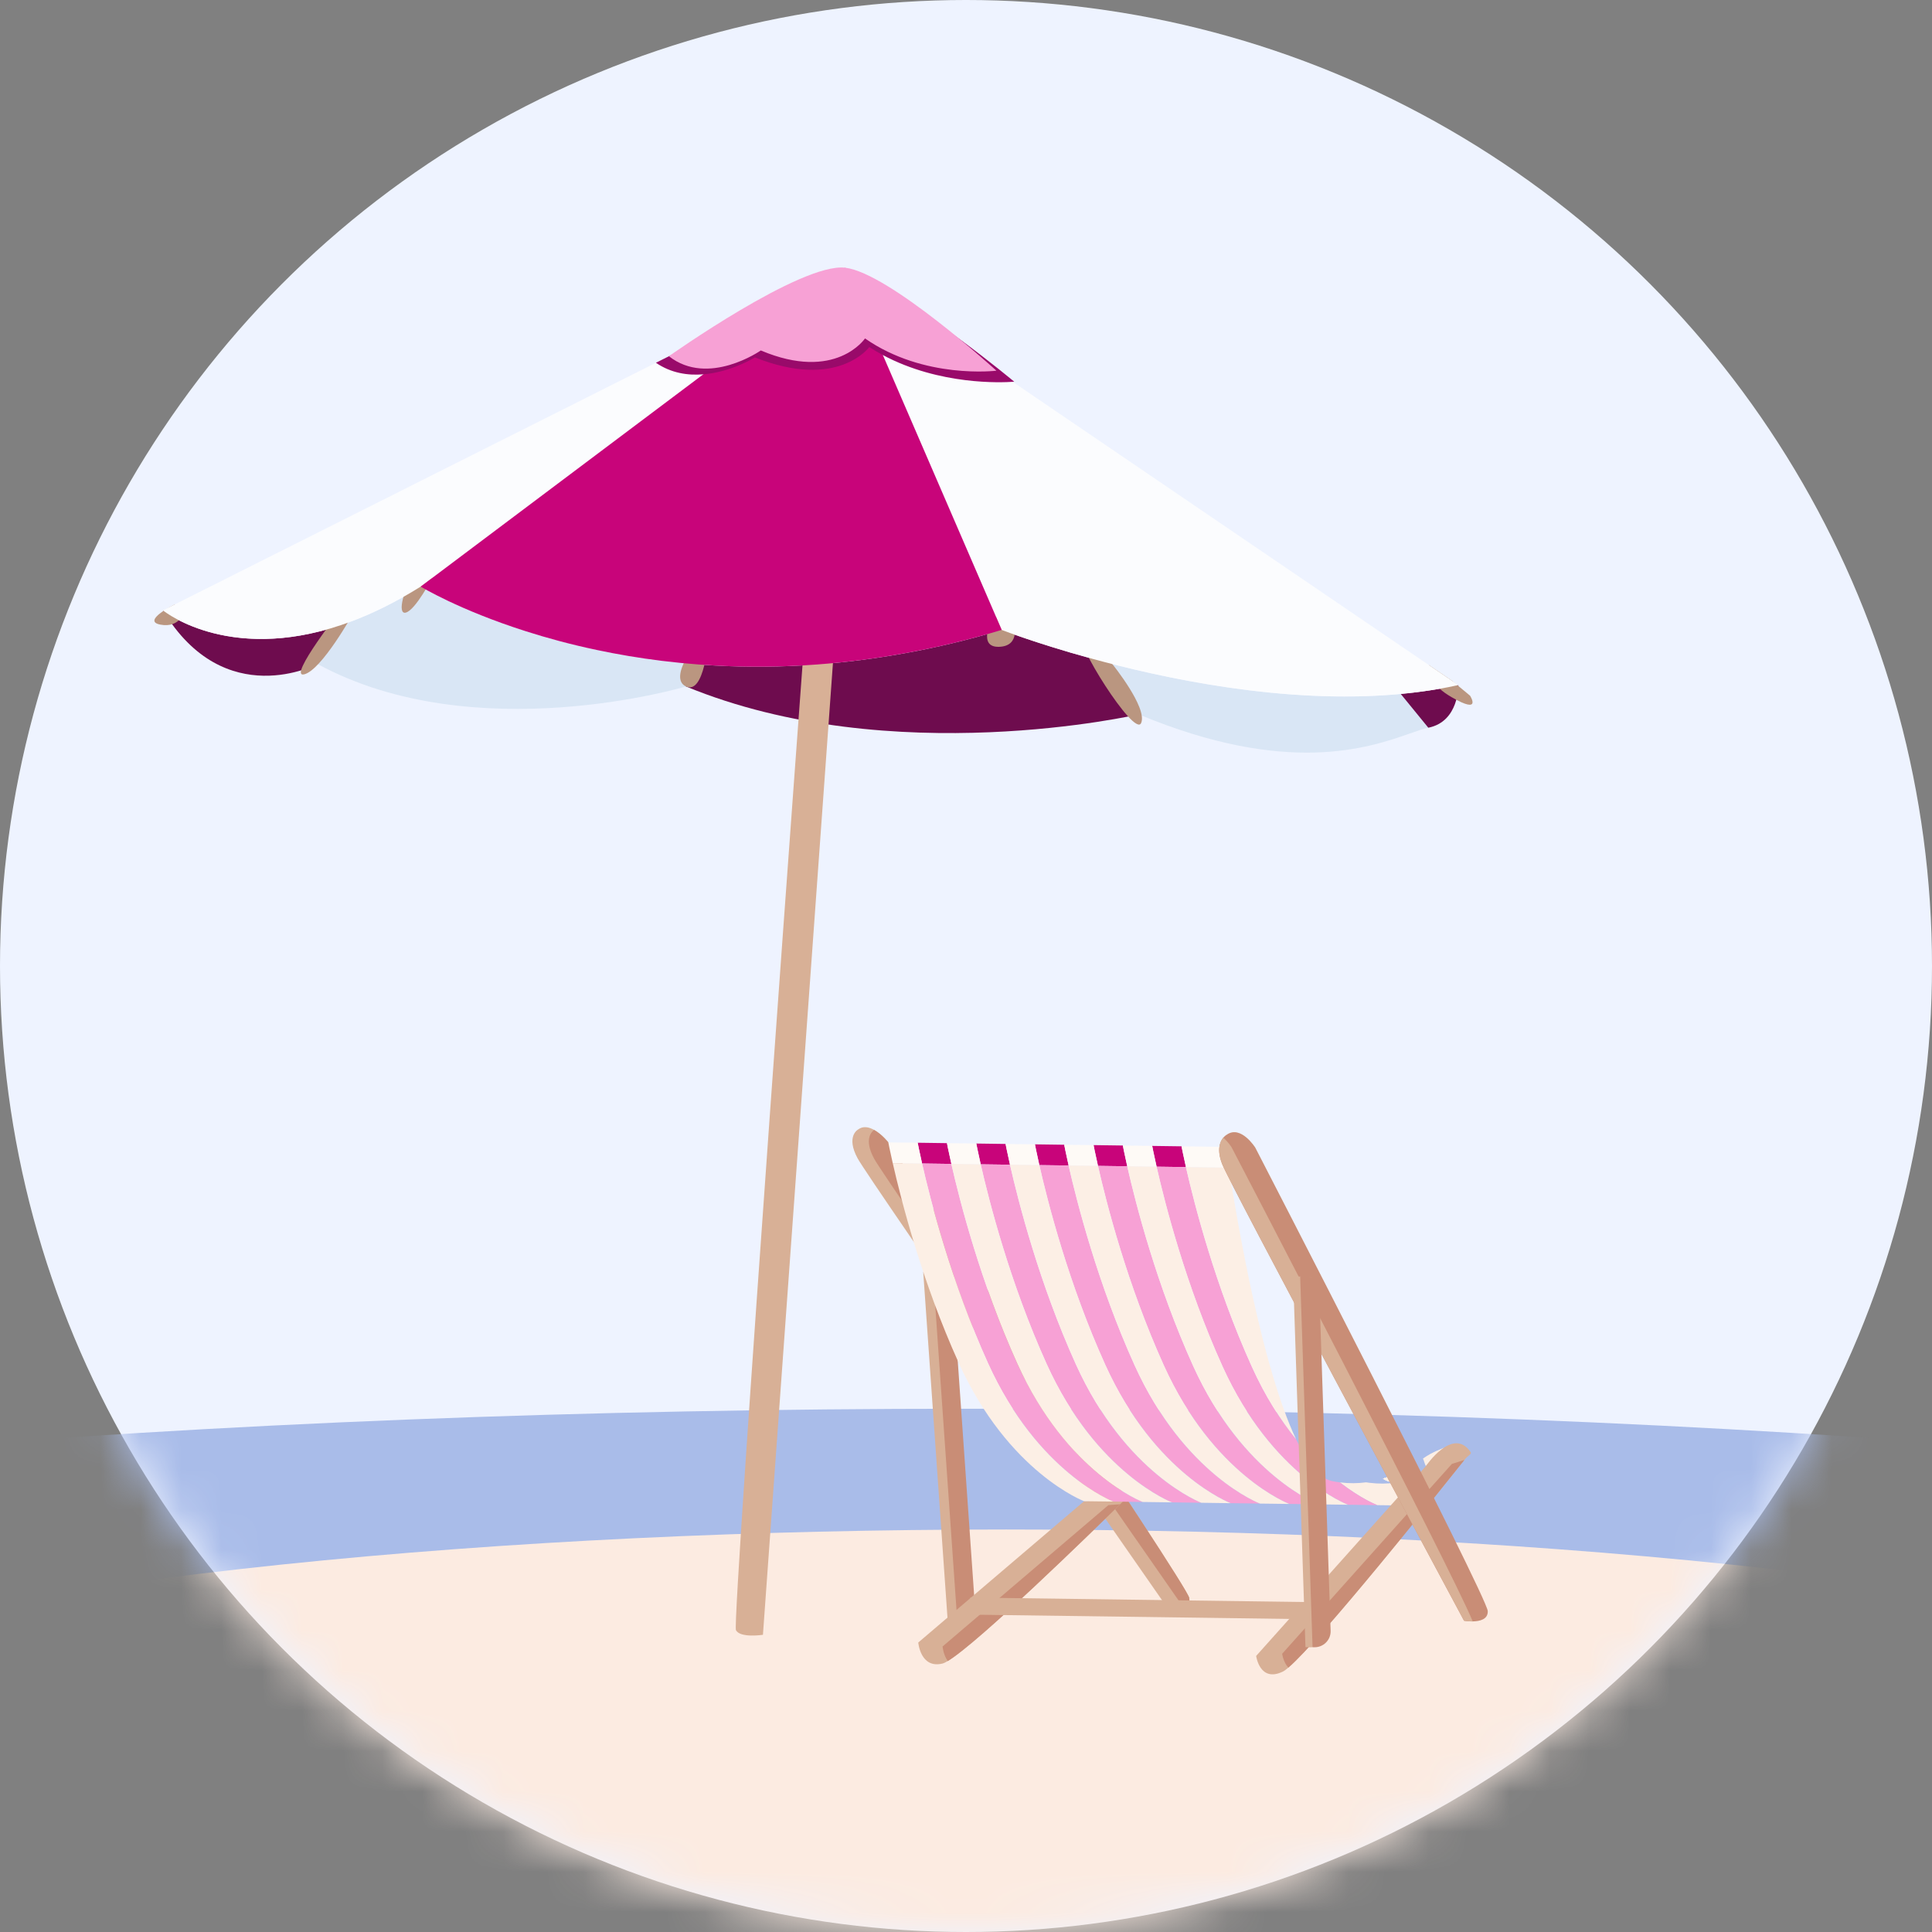 <?xml version="1.0" encoding="UTF-8"?> <svg xmlns="http://www.w3.org/2000/svg" width="48" height="48" viewBox="0 0 48 48" fill="none"><rect x="0" y="0" width="48" height="48" fill="#808080" stroke="none"/><circle cx="24" cy="24" r="24" fill="#EEF3FF"></circle><mask id="mask0_19167_28089" style="mask-type:alpha" maskUnits="userSpaceOnUse" x="0" y="0" width="49" height="48"><circle cx="24" cy="24" r="24" fill="#E3E7F2"></circle></mask><g mask="url(#mask0_19167_28089)"><ellipse cx="24" cy="43" rx="54" ry="8" fill="#A9BCE9"></ellipse><ellipse cx="25" cy="44.5" rx="36" ry="6.5" fill="#FCEBE1"></ellipse></g><path d="M28.291 17.748L27.091 16.354C27.307 16.414 27.533 16.473 27.77 16.533C29.698 17.016 32.324 17.473 34.8 17.24L35.486 18.08C35.366 18.104 35.215 18.157 35.028 18.223C34.02 18.576 31.986 19.29 28.291 17.748Z" fill="#D9E6F5"></path><path d="M17.043 17.055C17.043 17.055 11.8 18.625 7.889 16.497L8.155 15.629C8.345 15.575 8.541 15.511 8.743 15.434C9.272 15.235 9.842 14.955 10.452 14.574C10.452 14.574 11.394 15.152 13.066 15.683C13.585 15.85 14.177 16.012 14.834 16.15C15.532 16.297 16.305 16.42 17.142 16.491L17.043 17.055Z" fill="#D9E6F5"></path><path d="M34.8 17.24L35.486 18.08C36.255 17.926 36.232 17.021 36.232 17.021C35.764 17.124 35.286 17.196 34.8 17.24Z" fill="#6E0C4E"></path><path d="M17.141 16.491L17.043 17.055C22.16 19.164 28.29 17.748 28.29 17.748L27.091 16.354C25.75 15.986 24.886 15.65 24.886 15.65C24.063 15.898 23.263 16.088 22.492 16.227C20.513 16.589 18.712 16.628 17.141 16.491Z" fill="#6E0C4E"></path><path d="M7.889 16.497C7.889 16.497 5.584 17.717 4.049 15.166C4.104 15.21 5.582 16.367 8.155 15.629L7.889 16.497Z" fill="#6E0C4E"></path><path d="M35.77 17.112C35.483 16.857 35.479 16.631 35.5 16.523L36.083 16.918L36.21 17.024L36.523 17.284C36.523 17.284 36.832 17.764 36.067 17.322C35.945 17.252 35.847 17.182 35.77 17.112Z" fill="#BA9680"></path><path d="M25.185 15.47C25.185 15.47 25.372 16.05 24.824 16.07C24.274 16.09 24.646 15.376 24.646 15.376C24.646 15.376 24.85 15.183 25.185 15.47Z" fill="#BA9680"></path><path d="M8.767 15.253C8.767 15.253 7.989 16.65 7.557 16.754C7.125 16.858 8.521 15.08 8.521 15.08C8.521 15.08 8.974 14.591 8.767 15.253Z" fill="#BA9680"></path><path d="M28.351 17.964C28.517 17.588 27.637 16.5 27.637 16.5C27.637 16.5 27.234 15.918 26.924 15.866C26.614 15.812 28.186 18.339 28.351 17.964Z" fill="#BA9680"></path><path d="M17.598 15.88C17.598 15.88 17.504 17.268 17.043 17.055C16.582 16.842 17.354 15.838 17.476 15.859L17.598 15.88Z" fill="#BA9680"></path><path d="M10.085 15.219C10.326 15.152 10.738 14.359 10.738 14.359C10.738 14.359 10.387 14.236 10.228 14.395C10.07 14.554 9.844 15.286 10.085 15.219Z" fill="#BA9680"></path><path d="M4.581 15.193C4.581 15.193 4.469 15.609 3.986 15.519C3.502 15.429 4.343 15.016 4.343 15.016L4.581 15.193Z" fill="#BA9680"></path><path d="M20.801 14.991L18.955 40.616C18.955 40.616 18.386 40.704 18.284 40.499C18.181 40.294 20.041 15.125 20.041 15.125L20.801 14.991Z" fill="#D8B096"></path><path d="M21.086 6.861C21.201 6.881 21.33 6.92 21.469 6.975L21.471 6.975L35.5 16.523L36.083 16.919L36.232 17.021C36.225 17.023 36.217 17.023 36.21 17.024C36.065 17.057 35.918 17.087 35.77 17.112C33.03 17.595 29.951 17.081 27.77 16.533C26.049 16.102 24.886 15.65 24.886 15.65L21.086 6.861Z" fill="#FBFCFE"></path><path d="M4.049 15.166L4.048 15.164L20.529 6.887C20.598 6.874 20.664 6.863 20.726 6.856L10.452 14.574C9.842 14.955 9.272 15.235 8.742 15.434C5.814 16.542 4.117 15.219 4.05 15.166L4.049 15.166Z" fill="#FBFCFE"></path><path d="M10.452 14.574C10.452 14.574 11.394 15.152 13.066 15.684C13.585 15.85 14.177 16.012 14.834 16.15C16.844 16.576 19.458 16.782 22.492 16.227C23.264 16.088 24.064 15.898 24.887 15.65L20.997 6.653L10.452 14.574Z" fill="#C8047A"></path><path d="M16.296 9.013C16.676 9.272 17.092 9.332 17.472 9.3C18.175 9.243 18.755 8.879 18.755 8.879C20.816 9.701 21.597 8.622 21.597 8.622C21.708 8.694 21.82 8.759 21.933 8.821C23.351 9.578 24.902 9.504 25.159 9.486C25.185 9.485 25.198 9.483 25.198 9.483C25.198 9.483 22.836 7.508 21.471 6.975L21.469 6.975C21.33 6.92 21.201 6.881 21.086 6.861C21.063 6.857 21.044 6.854 21.023 6.852C20.935 6.84 20.836 6.843 20.726 6.856C20.664 6.863 20.598 6.874 20.529 6.887L16.296 9.013Z" fill="#990A6A"></path><path d="M24.756 9.21C24.756 9.21 22.959 9.433 21.491 8.408C21.491 8.408 20.764 9.494 18.902 8.707C18.902 8.707 17.598 9.619 16.619 8.85C16.619 8.85 19.901 6.523 20.997 6.651C22.093 6.779 24.756 9.21 24.756 9.21Z" fill="#F7A1D5"></path><path d="M24.029 40.569L23.566 40.563L22.937 31.6L23.401 31.606L24.029 40.569Z" fill="#D8B096"></path><path d="M24.268 40.572L23.804 40.566L23.177 31.603L23.641 31.609L24.268 40.572Z" fill="#C98D76"></path><path d="M29.394 39.925C29.23 39.974 28.993 39.932 28.993 39.932C28.993 39.932 21.611 29.336 21.309 28.782C21.007 28.229 21.319 28.062 21.319 28.062C21.444 27.968 21.588 28 21.718 28.073C21.913 28.182 22.07 28.382 22.07 28.382C22.07 28.382 29.482 39.355 29.546 39.699C29.571 39.83 29.497 39.895 29.394 39.925Z" fill="#D8B096"></path><path d="M29.394 39.924C29.116 39.527 22.014 29.33 21.718 28.788C21.448 28.292 21.669 28.106 21.718 28.073C21.913 28.182 22.07 28.382 22.07 28.382C22.07 28.382 29.482 39.355 29.546 39.699C29.571 39.83 29.497 39.894 29.394 39.924Z" fill="#C98D76"></path><path d="M35.182 36.719L35.142 36.777L35.076 36.868C34.971 36.87 34.864 36.864 34.754 36.85C34.726 36.846 34.696 36.843 34.668 36.838C34.629 36.833 34.588 36.824 34.547 36.816C34.484 36.802 34.422 36.776 34.361 36.738C34.539 36.685 34.704 36.617 34.854 36.542C34.93 36.63 35.009 36.7 35.09 36.748C35.12 36.739 35.152 36.73 35.182 36.719Z" fill="#FCEFE5"></path><path d="M35.09 36.748C35.12 36.739 35.152 36.73 35.182 36.719L35.142 36.777L35.076 36.868C34.971 36.87 34.864 36.864 34.754 36.85C34.726 36.846 34.696 36.843 34.668 36.838C34.816 36.819 34.956 36.788 35.09 36.748Z" fill="#FCEFE5"></path><path d="M34.668 36.838C34.465 36.865 34.251 36.868 34.026 36.84C33.997 36.837 33.968 36.833 33.939 36.828C34.087 36.809 34.227 36.778 34.361 36.738C34.422 36.776 34.484 36.802 34.547 36.816C34.588 36.824 34.629 36.833 34.668 36.838Z" fill="#A9BCE9"></path><path d="M35.142 36.777L35.076 36.868C34.971 36.87 34.864 36.864 34.754 36.85C34.726 36.846 34.696 36.843 34.668 36.838C34.629 36.833 34.588 36.824 34.547 36.816C34.484 36.802 34.422 36.776 34.361 36.738C34.539 36.685 34.704 36.617 34.854 36.542C34.93 36.63 35.009 36.7 35.09 36.748C35.107 36.759 35.124 36.769 35.142 36.777Z" fill="#FCEFE5"></path><path d="M35.182 36.719L35.142 36.777L35.076 36.868C34.971 36.87 34.864 36.864 34.754 36.85C34.726 36.846 34.696 36.843 34.668 36.838C34.629 36.833 34.588 36.824 34.547 36.816C34.484 36.802 34.422 36.776 34.361 36.738C34.539 36.685 34.704 36.617 34.854 36.542C34.93 36.63 35.009 36.7 35.09 36.748C35.12 36.739 35.152 36.73 35.182 36.719Z" fill="#FCEFE5"></path><path d="M35.09 36.748C35.12 36.739 35.152 36.73 35.182 36.719L35.142 36.777L35.076 36.868C34.971 36.87 34.864 36.864 34.754 36.85C34.726 36.846 34.696 36.843 34.668 36.838C34.629 36.833 34.588 36.824 34.547 36.816C34.484 36.802 34.422 36.776 34.361 36.738C34.539 36.685 34.704 36.617 34.854 36.542C34.93 36.63 35.009 36.7 35.09 36.748Z" fill="#FCEFE5"></path><path d="M35.09 36.748C35.12 36.739 35.152 36.73 35.182 36.719L35.142 36.777L35.076 36.868C34.971 36.87 34.864 36.864 34.754 36.85C34.726 36.846 34.696 36.843 34.668 36.838C34.629 36.833 34.588 36.824 34.547 36.816C34.484 36.802 34.422 36.776 34.361 36.738C34.539 36.685 34.704 36.617 34.854 36.542C34.93 36.63 35.009 36.7 35.09 36.748Z" fill="#FCEFE5"></path><path d="M35.09 36.748C35.12 36.739 35.152 36.73 35.182 36.719L35.142 36.777L35.076 36.868C34.971 36.87 34.864 36.864 34.754 36.85C34.726 36.846 34.696 36.843 34.668 36.838C34.629 36.833 34.588 36.824 34.547 36.816C34.484 36.802 34.422 36.776 34.361 36.738C34.539 36.685 34.704 36.617 34.854 36.542C34.93 36.63 35.009 36.7 35.09 36.748Z" fill="#FCEFE5"></path><path d="M35.09 36.748C35.12 36.739 35.152 36.73 35.182 36.719L35.142 36.777L35.076 36.868C34.971 36.87 34.864 36.864 34.754 36.85C34.726 36.846 34.696 36.843 34.668 36.838C34.629 36.833 34.588 36.824 34.547 36.816C34.484 36.802 34.422 36.776 34.361 36.738C34.539 36.685 34.704 36.617 34.854 36.542C34.93 36.63 35.009 36.7 35.09 36.748Z" fill="#FCEFE5"></path><path d="M23.637 28.917L22.909 28.907C22.835 28.58 22.8 28.391 22.8 28.391L23.527 28.401C23.527 28.401 23.562 28.59 23.637 28.917Z" fill="#C8047A"></path><path d="M25.093 28.937L24.366 28.927C24.292 28.6 24.256 28.411 24.256 28.411L24.984 28.421C24.984 28.421 25.019 28.61 25.093 28.937Z" fill="#C8047A"></path><path d="M25.822 28.947L26.55 28.956C26.476 28.629 26.441 28.441 26.441 28.441L25.713 28.431C25.713 28.431 25.748 28.619 25.822 28.947Z" fill="#C8047A"></path><path d="M28.006 28.976L27.279 28.966C27.205 28.639 27.17 28.45 27.17 28.45L27.897 28.46C27.897 28.46 27.932 28.649 28.006 28.976Z" fill="#C8047A"></path><path d="M28.736 28.986L29.465 28.996C29.39 28.669 29.355 28.48 29.355 28.48L28.626 28.47C28.626 28.47 28.661 28.659 28.736 28.986Z" fill="#C8047A"></path><path d="M35.09 36.748C35.12 36.739 35.152 36.73 35.182 36.719L35.142 36.777L35.076 36.868C34.971 36.87 34.864 36.864 34.754 36.85C34.726 36.846 34.696 36.843 34.668 36.838C34.629 36.833 34.588 36.824 34.547 36.816C34.484 36.802 34.422 36.776 34.361 36.738C34.539 36.685 34.704 36.617 34.854 36.542C34.93 36.63 35.009 36.7 35.09 36.748Z" fill="#FCEFE5"></path><path d="M35.433 36.363L35.426 36.424L35.181 36.719C35.151 36.73 35.12 36.739 35.09 36.748C35.009 36.7 34.93 36.629 34.854 36.542C35.047 36.447 35.215 36.34 35.353 36.24C35.379 36.284 35.405 36.325 35.433 36.363Z" fill="#A9BCE9"></path><path d="M35.426 36.423C35.398 36.385 35.379 36.282 35.353 36.238C35.607 36.055 35.856 35.988 35.877 35.965L35.426 36.423Z" fill="#FCEFE5"></path><path d="M22.18 28.898L22.909 28.907C22.835 28.58 22.799 28.391 22.799 28.391L22.07 28.382C22.07 28.382 22.105 28.57 22.18 28.898Z" fill="#FEFAF6"></path><path d="M23.636 28.917L24.365 28.927C24.291 28.6 24.256 28.411 24.256 28.411L23.527 28.401C23.527 28.401 23.562 28.59 23.636 28.917Z" fill="#FEFAF6"></path><path d="M25.822 28.947L25.093 28.937C25.019 28.61 24.983 28.421 24.983 28.421L25.713 28.431C25.713 28.431 25.748 28.619 25.822 28.947Z" fill="#FEFAF6"></path><path d="M26.549 28.957L27.279 28.966C27.204 28.639 27.169 28.45 27.169 28.45L26.44 28.441C26.44 28.441 26.475 28.629 26.549 28.957Z" fill="#FEFAF6"></path><path d="M28.735 28.986L28.006 28.976C27.932 28.649 27.897 28.46 27.897 28.46L28.626 28.47C28.626 28.47 28.661 28.659 28.735 28.986Z" fill="#FEFAF6"></path><path d="M29.464 28.996L30.53 29.01C30.479 28.686 30.453 28.495 30.453 28.495L29.355 28.48C29.355 28.48 29.39 28.669 29.464 28.996Z" fill="#FEFAF6"></path><path d="M35.076 36.868L34.714 37.378L34.698 37.401L34.219 37.395C34.219 37.395 33.828 37.248 33.286 36.828C33.29 36.83 33.294 36.83 33.297 36.83C33.522 36.858 33.736 36.855 33.939 36.828C33.968 36.833 33.997 36.837 34.027 36.84C34.251 36.868 34.465 36.865 34.668 36.838C34.696 36.843 34.726 36.846 34.754 36.85C34.864 36.864 34.971 36.87 35.076 36.868Z" fill="#FCEFE5"></path><path d="M35.09 36.748C35.12 36.739 35.152 36.73 35.182 36.719L35.142 36.777L35.076 36.868C34.971 36.87 34.864 36.864 34.754 36.85C34.726 36.846 34.696 36.843 34.668 36.838C34.629 36.833 34.588 36.824 34.547 36.816C34.484 36.802 34.422 36.776 34.361 36.738C34.539 36.685 34.704 36.617 34.854 36.542C34.93 36.63 35.009 36.7 35.09 36.748Z" fill="#FCEFE5"></path><path d="M27.982 37.221C27.982 37.221 27.927 37.275 27.829 37.373C27.139 38.049 24.317 40.805 23.547 41.268C23.491 41.302 23.446 41.323 23.413 41.331C22.867 41.462 22.814 40.808 22.814 40.808L26.934 37.297L27.982 37.221Z" fill="#D8B096"></path><path d="M27.829 37.373C27.139 38.049 24.317 40.805 23.547 41.268C23.434 41.111 23.418 40.906 23.418 40.906L27.538 37.394L27.829 37.373Z" fill="#C98D76"></path><path d="M36.537 36.076C36.572 36.128 36.483 36.145 36.382 36.273C35.68 37.154 32.807 40.75 32.009 41.431C31.952 41.481 31.904 41.515 31.87 41.531C31.296 41.808 31.209 41.141 31.209 41.141L35.426 36.425C35.426 36.423 36.098 35.431 36.537 36.076Z" fill="#D8B096"></path><path d="M36.382 36.273C35.68 37.154 32.807 40.75 32.009 41.431C31.882 41.296 31.855 41.087 31.855 41.087L36.072 36.37L36.382 36.273Z" fill="#C98D76"></path><path d="M32.55 39.804L24.107 39.69L24.102 40.115L32.544 40.229L32.55 39.804Z" fill="#D8B096"></path><path d="M27.663 37.306L28.39 37.316C28.39 37.316 26.509 36.605 25.274 33.878C24.363 31.865 23.845 29.839 23.636 28.917L22.909 28.907C23.118 29.83 23.636 31.855 24.547 33.868C25.782 36.595 27.663 37.306 27.663 37.306Z" fill="#F7A1D5"></path><path d="M29.847 37.336L29.119 37.326C29.119 37.326 27.238 36.615 26.004 33.888C25.093 31.875 24.575 29.849 24.365 28.927L25.093 28.937C25.302 29.859 25.82 31.885 26.731 33.897C27.966 36.625 29.847 37.336 29.847 37.336Z" fill="#F7A1D5"></path><path d="M31.303 37.355L30.576 37.346C30.576 37.346 28.695 36.635 27.46 33.907C26.549 31.895 26.031 29.869 25.822 28.947L26.549 28.957C26.759 29.879 27.277 31.905 28.188 33.917C29.422 36.645 31.303 37.355 31.303 37.355Z" fill="#F7A1D5"></path><path d="M32.032 37.365L32.76 37.375C32.76 37.375 30.879 36.664 29.644 33.937C28.733 31.924 28.215 29.898 28.006 28.976L27.279 28.966C27.488 29.889 28.006 31.915 28.917 33.927C30.151 36.654 32.032 37.365 32.032 37.365Z" fill="#F7A1D5"></path><path d="M34.218 37.395L33.489 37.385C33.489 37.385 31.608 36.674 30.373 33.947C29.462 31.934 28.944 29.908 28.735 28.986L29.464 28.996C29.673 29.918 30.191 31.944 31.102 33.956C31.437 34.697 31.82 35.289 32.2 35.757C32.234 35.829 32.269 35.899 32.304 35.965C32.321 35.998 32.338 36.031 32.357 36.061C32.41 36.156 32.464 36.245 32.52 36.324C32.528 36.335 32.535 36.346 32.543 36.357L32.543 36.357C32.563 36.384 32.582 36.41 32.601 36.435C32.629 36.47 32.657 36.503 32.683 36.532C32.722 36.573 32.763 36.611 32.801 36.643C32.82 36.659 32.837 36.673 32.856 36.686C32.932 36.742 33.01 36.779 33.09 36.796C33.157 36.811 33.222 36.821 33.286 36.828C33.295 36.837 33.305 36.843 33.314 36.849L33.316 36.851C33.339 36.87 33.362 36.888 33.386 36.904C33.415 36.926 33.445 36.947 33.474 36.968C33.571 37.036 33.661 37.096 33.742 37.145L33.751 37.151C33.775 37.166 33.798 37.18 33.82 37.192C33.926 37.256 34.017 37.303 34.084 37.335L34.085 37.335C34.156 37.369 34.199 37.388 34.214 37.393C34.217 37.395 34.218 37.395 34.218 37.395Z" fill="#F7A1D5"></path><path d="M26.934 37.297L27.663 37.306C27.663 37.306 25.782 36.596 24.547 33.868C23.636 31.856 23.118 29.83 22.909 28.907L22.18 28.898C22.389 29.82 22.907 31.846 23.818 33.858C25.053 36.586 26.934 37.297 26.934 37.297Z" fill="#FCEFE5"></path><path d="M28.39 37.316L29.119 37.326C29.119 37.326 27.238 36.615 26.004 33.888C25.093 31.875 24.575 29.849 24.365 28.927L23.636 28.917C23.846 29.84 24.363 31.865 25.275 33.878C26.509 36.605 28.39 37.316 28.39 37.316Z" fill="#FCEFE5"></path><path d="M30.576 37.346L29.847 37.336C29.847 37.336 27.966 36.625 26.731 33.898C25.82 31.885 25.302 29.859 25.093 28.937L25.822 28.947C26.031 29.869 26.549 31.895 27.46 33.907C28.695 36.635 30.576 37.346 30.576 37.346Z" fill="#FCEFE5"></path><path d="M31.303 37.356L32.033 37.365C32.033 37.365 30.152 36.654 28.917 33.927C28.006 31.915 27.488 29.889 27.279 28.966L26.549 28.957C26.759 29.879 27.277 31.905 28.188 33.917C29.422 36.645 31.303 37.356 31.303 37.356Z" fill="#FCEFE5"></path><path d="M33.489 37.385L32.76 37.375C32.76 37.375 30.879 36.664 29.644 33.937C28.733 31.924 28.215 29.898 28.006 28.976L28.735 28.986C28.944 29.908 29.462 31.934 30.373 33.947C31.608 36.674 33.489 37.385 33.489 37.385Z" fill="#FCEFE5"></path><path d="M31.103 33.956C31.437 34.697 31.82 35.289 32.2 35.757C32.193 35.742 32.185 35.727 32.179 35.711C32.159 35.67 32.139 35.627 32.121 35.583C32.095 35.523 32.069 35.462 32.043 35.4C32.017 35.337 31.992 35.271 31.966 35.204C31.942 35.14 31.917 35.074 31.893 35.006C31.867 34.938 31.843 34.869 31.82 34.798C31.798 34.737 31.779 34.675 31.758 34.612C31.755 34.602 31.751 34.592 31.748 34.582C31.727 34.517 31.706 34.453 31.686 34.386C31.686 34.385 31.685 34.383 31.684 34.381C31.682 34.374 31.68 34.367 31.679 34.36C31.656 34.287 31.634 34.213 31.611 34.139L31.611 34.139C31.609 34.132 31.607 34.124 31.605 34.117C31.602 34.106 31.599 34.096 31.596 34.086C31.555 33.949 31.516 33.807 31.477 33.665C31.459 33.597 31.442 33.53 31.424 33.464C31.416 33.433 31.408 33.402 31.4 33.371C31.384 33.309 31.368 33.248 31.352 33.185C31.312 33.023 31.273 32.861 31.234 32.699C31.206 32.579 31.179 32.459 31.153 32.34C31.143 32.298 31.134 32.256 31.125 32.215C31.115 32.173 31.106 32.131 31.096 32.09C31.09 32.058 31.083 32.026 31.076 31.995C31.066 31.946 31.055 31.897 31.045 31.849C31.037 31.809 31.028 31.769 31.02 31.73C31.012 31.69 31.004 31.65 30.996 31.61L30.996 31.61C30.991 31.588 30.987 31.566 30.983 31.545C30.964 31.449 30.944 31.353 30.925 31.259L30.921 31.235C30.902 31.14 30.883 31.044 30.865 30.949C30.855 30.894 30.845 30.841 30.834 30.788L30.834 30.787C30.805 30.633 30.778 30.481 30.751 30.336C30.745 30.299 30.738 30.263 30.732 30.227C30.698 30.04 30.668 29.863 30.64 29.699C30.638 29.685 30.635 29.671 30.633 29.657C30.627 29.617 30.621 29.579 30.615 29.54C30.614 29.538 30.614 29.535 30.614 29.533C30.613 29.531 30.613 29.528 30.612 29.526C30.604 29.477 30.596 29.432 30.589 29.386C30.586 29.37 30.584 29.353 30.581 29.337C30.579 29.32 30.576 29.304 30.573 29.287C30.559 29.198 30.546 29.114 30.534 29.038L30.53 29.01L29.464 28.996C29.674 29.918 30.192 31.944 31.103 33.956Z" fill="#FCEFE5"></path><path d="M36.963 40.028C36.97 40.235 36.76 40.281 36.59 40.283C36.472 40.285 36.374 40.267 36.374 40.267C36.374 40.267 36.357 40.235 36.323 40.173L36.323 40.172C35.753 39.108 30.571 29.452 30.364 28.92C30.225 28.562 30.311 28.363 30.392 28.265C30.439 28.211 30.483 28.188 30.483 28.188C30.832 27.948 31.187 28.512 31.187 28.512C31.187 28.512 36.951 39.678 36.963 40.028Z" fill="#C98D76"></path><path d="M36.59 40.284C36.472 40.285 36.374 40.267 36.374 40.267C36.374 40.267 36.357 40.235 36.323 40.173L36.323 40.172C35.753 39.108 30.571 29.452 30.364 28.92C30.225 28.562 30.311 28.363 30.392 28.265C30.517 28.373 30.599 28.505 30.599 28.505C30.599 28.505 36.059 38.984 36.59 40.284Z" fill="#D8B096"></path><path d="M32.54 40.927L32.434 40.922L32.127 31.708L32.59 31.73L32.885 40.588C32.892 40.78 32.733 40.936 32.54 40.927Z" fill="#D8B096"></path><path d="M32.643 40.925L32.61 40.923L32.302 31.709L32.766 31.731L33.059 40.517C33.067 40.747 32.874 40.936 32.643 40.925Z" fill="#C98D76"></path></svg> 